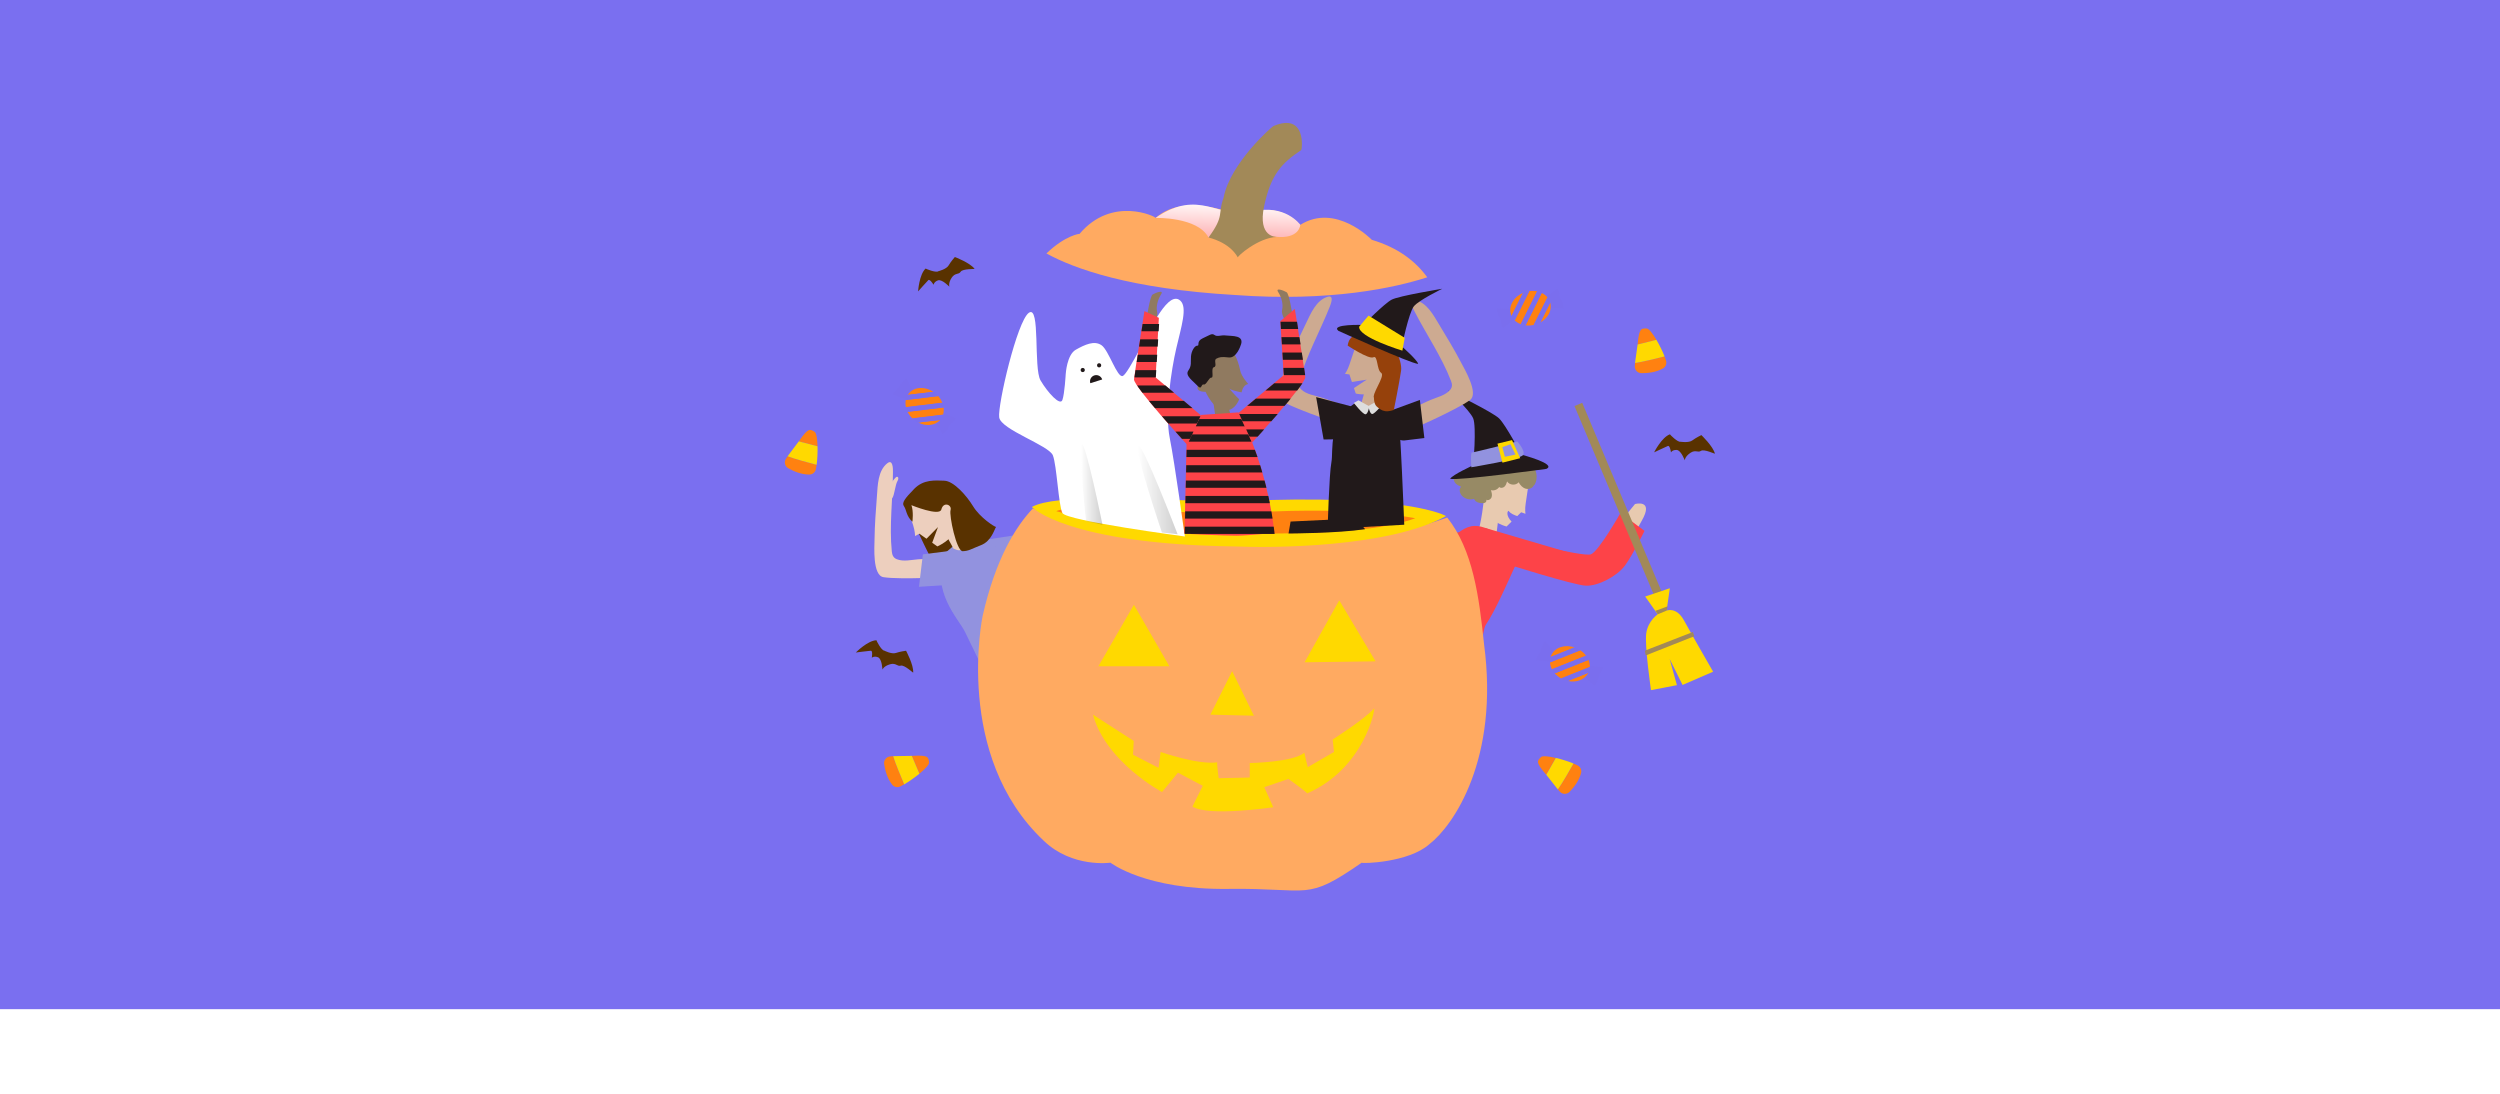 <svg xmlns="http://www.w3.org/2000/svg" xmlns:xlink="http://www.w3.org/1999/xlink" viewBox="0 0 1090 476.88"><defs><style>      .cls-1 {        fill: none;      }      .cls-2 {        fill: #907a60;      }      .cls-3 {        fill: url(#Degradado_sin_nombre_78);      }      .cls-3, .cls-4, .cls-5, .cls-6 {        mix-blend-mode: multiply;      }      .cls-3, .cls-6 {        opacity: .19;      }      .cls-7 {        fill: #a28958;      }      .cls-8 {        fill: #9292df;      }      .cls-9 {        fill: #978a65;      }      .cls-10 {        fill: #e8cab0;      }      .cls-11 {        fill: #ffd900;      }      .cls-12 {        fill: #593200;      }      .cls-13 {        fill: #7a6ff0;      }      .cls-14 {        isolation: isolate;      }      .cls-15 {        fill: #fd4348;      }      .cls-16 {        fill: #ddd;      }      .cls-17 {        clip-path: url(#clippath-1);      }      .cls-18 {        clip-path: url(#clippath-2);      }      .cls-19 {        fill: #7a6eee;      }      .cls-20 {        fill: #fff;      }      .cls-21 {        fill: #edcfbe;      }      .cls-22 {        fill: #21191a;      }      .cls-5 {        fill: url(#linear-gradient);      }      .cls-6 {        fill: url(#Degradado_sin_nombre_78-2);      }      .cls-23 {        fill: #cdaa91;      }      .cls-24 {        fill: #ff8110;      }      .cls-25 {        fill: #96410b;      }      .cls-26 {        fill: #ffaa61;      }      .cls-27 {        clip-path: url(#clippath);      }    </style><linearGradient id="linear-gradient" x1="328.31" y1="641.44" x2="328.31" y2="681.19" gradientTransform="translate(233.67 -566.42) rotate(2.32)" gradientUnits="userSpaceOnUse"><stop offset="0" stop-color="#fff"></stop><stop offset="1" stop-color="#fd4348"></stop></linearGradient><linearGradient id="Degradado_sin_nombre_78" data-name="Degradado sin nombre 78" x1="471.21" y1="211.31" x2="480.68" y2="211.31" gradientUnits="userSpaceOnUse"><stop offset="0" stop-color="#fff"></stop><stop offset="1" stop-color="#000"></stop></linearGradient><linearGradient id="Degradado_sin_nombre_78-2" data-name="Degradado sin nombre 78" x1="495.96" y1="213.51" x2="513.43" y2="213.51" xlink:href="#Degradado_sin_nombre_78"></linearGradient><clipPath id="clippath"><path class="cls-1" d="M540.01,180.03l-16.42,1.13-6.18,12.76-.89,38.85,39.21.16s-2.26-27.81-15.72-52.89Z"></path></clipPath><clipPath id="clippath-1"><path class="cls-1" d="M540.09,180.03l19.66-16.43-1.46-23.57,6.34-5.36s4.23,26.82,4.55,29.74c.33,2.93-23.24,28.61-23.24,28.61l-5.84-12.99Z"></path></clipPath><clipPath id="clippath-2"><path class="cls-1" d="M523.59,181.01l-19.66-16.43,1.46-23.57-6.34-5.36s-4.23,26.82-4.55,29.74,23.24,28.61,23.24,28.61l5.84-12.99Z"></path></clipPath></defs><g class="cls-14"><g id="Capa_1"><rect class="cls-13" width="1090" height="440"></rect><g><path class="cls-10" d="M659.43,244.84l31.6,1.65,21.83-26.73s8.46-2.28,2.93,7.31c-5.54,9.59-12.53,25.31-18.49,26.8s-41.25-17.05-41.25-17.05l3.37,8.01Z"></path><path class="cls-10" d="M654.44,206.75c3.17.79,11.13,1.88,11.8,5.77,0,0-.61,4.39-1.03,6.92-.42,2.53-.11,4.58-.11,4.58l-1.87-.67-1.7,1.66c-1.19-.38-3.08-1.14-3.75-2.27-.59,0-1.28,2.03,1.27,4.68l-2.19,2.14s-5.57-1.38-8.6-5.49c-3.04-4.11,3.01-18.12,6.18-17.32Z"></path><path class="cls-10" d="M647.12,216.59s-1.25,12.86-3.35,17.05c-1.43,2.85,8.39,1.61,8.39,1.61l1.27-10.41-6.32-8.26Z"></path><path class="cls-15" d="M642.98,229.29c-4.06.09-8.56,3.3-10.68,7.45-2.99,5.84-10.8,18.77-16.02,29.23-1.81,3.64-8.76,3.99-7.11,6.83,1.5,2.59,21.55,16.26,23.98,17.67,2.25,1.3,6.5,3.44,9.34,2.54,2.95-.94,3.47-17.88,5.34-20.65,4.28-6.34,9.42-18.32,12.6-25.2,1.95-4.22.61-5.85-1.3-9.53,0,0-9.08-8.49-16.14-8.33Z"></path><polygon class="cls-15" points="615.45 235.41 618.21 248.81 640.51 242.56 689.21 242.43 647.53 230.18 615.45 235.41"></polygon><path class="cls-9" d="M668.76,211.54c-.5,1.32-2.2,1.91-3.56,1.52s-2.39-1.53-3.06-2.78c-1.26,1.51-4.02,1.3-5.04-.38-.25.82-.52,1.68-1.14,2.27s-1.72.77-2.31.15c-.73,1.17-2.28,1.76-3.6,1.38.3.97.61,2.02.31,2.99-.3.97-1.5,1.72-2.36,1.19.23.42-.02.97-.42,1.23s-.91.28-1.38.27c-1.41-.03-3.06-.54-3.49-1.89-1.78.58-3.86.09-5.2-1.23-1.09-1.07-1.57-3.05-.42-4.06-.91-.34-1.83-.76-2.49-1.48s-.98-1.82-.55-2.69c.66-1.32,2.49-1.39,3.96-1.2s3.22.36,4.15-.79c.57-.71.61-1.71,1.01-2.53.54-1.12,1.81-1.84,3.05-1.74.47.04.94.18,1.4.11,1.03-.15,1.61-1.21,2.32-1.97,1.05-1.14,2.67-1.73,4.21-1.55,1.54.18,2.97,1.13,3.73,2.49,3.09-1.39,7-.98,9.54,1.26,2.54,2.24,3.38,6.31,1.67,9.24"></path><path class="cls-22" d="M674.19,204.44s-38.24,5.22-41.93,4.32c.91-1.71,10.09-5.91,10.09-5.91,0,0,1.46-16.81-.04-20.43s-10.84-12.16-10.84-12.16c0,0,19.22,9.32,22.14,12.17,2.91,2.85,9.75,15.8,9.75,15.8,0,0,15.63,4.08,10.83,6.21Z"></path><path class="cls-8" d="M661.51,192.47s-19,4.88-19.73,4.81-.29,6.45-.29,6.45c0,0,21.26-3.46,22.55-5.3s-2.53-5.96-2.53-5.96Z"></path><polygon class="cls-8" points="421.4 236.58 441.83 233.49 450.85 244.52 435.85 252.74 421.4 236.58"></polygon><path class="cls-12" d="M399.27,229.83s7,14.91,8.67,17.43c1.68,2.53,9.94-6.93,9.94-6.93l-8.83-13.74-9.79,3.24Z"></path><path class="cls-21" d="M407.43,213.49c-3.25,1.38-11.56,3.88-11.62,8.15,0,0,1.39,4.58,2.27,7.21.88,2.63.89,4.87.89,4.87l1.88-1.02,3.1,2.19,5.02-5.09-2.54,6.84,2.26,1.6s5.71-2.41,8.25-7.31c2.55-4.9-6.27-18.82-9.52-17.44Z"></path><path class="cls-8" d="M419.72,234.59s7.96-2.64,11.2.18c3.25,2.82,38.43,50.53,38.43,50.53l-40.49,6.89s-5.36-10.91-8.12-16.67c-2.76-5.76-14.88-17.39-9-34.13l7.99-6.79Z"></path><path class="cls-23" d="M586.91,185.79s-21.24-6.94-27.81-10.78c-4.24-2.48,1.23-13.89,2.41-16.79,2.33-5.72,5.14-11.52,7.87-17.17,2.08-4.29,4.44-10.15,9.46-11.66,2.99-.9,1.42,3.11.91,4.4-4.21,10.63-10.09,21.1-13.18,32.11-.42,1.49-.42,2.81.81,3.95,2.3,2.12,5.76,2.55,8.64,3.43,1.24.38,10.38,3.42,10.43,4.3,0,0,.47,8.2.47,8.2Z"></path><path class="cls-22" d="M593.19,178.25l-19.36-5.12,3.26,18.49,9.04-.15c2.99-.05,7.89-4.72,7.04-7.88l.02-5.34Z"></path><g><path class="cls-24" d="M725.75,155.4c-3.22.83-9.71,2.45-12.88,2.88-.06.54-.09,1.04-.1,1.49-.02,1.61,1.28,2.92,2.89,2.93,2.35.02,6.25-.26,9.41-2.06,1.17-.67,1.72-2.06,1.34-3.35-.17-.57-.39-1.21-.66-1.89Z"></path><path class="cls-24" d="M717.97,143.22c-2.38-.08-3.23-.17-3.92,6.43-.02.19-.04.39-.06.58l8.2-2.07c-1.62-2.75-3.28-4.9-4.22-4.93Z"></path><path class="cls-11" d="M722.19,148.15l-8.2,2.07c-.36,3.21-.9,5.93-1.12,8.05,3.17-.43,9.66-2.05,12.88-2.88-.87-2.23-2.21-4.95-3.57-7.24Z"></path></g><g><path class="cls-24" d="M686.05,332.9c-1.63,2.9-4.95,8.71-6.83,11.29.35.41.69.78,1.01,1.1,1.15,1.13,2.99,1.09,4.11-.06,1.64-1.68,4.13-4.69,5.02-8.22.33-1.31-.3-2.66-1.49-3.28-.53-.27-1.14-.55-1.82-.83Z"></path><path class="cls-24" d="M671.87,330.1c-1.71,1.67-2.35,2.22,1.93,7.27.13.15.25.3.37.44l4.17-7.35c-3.11-.73-5.81-1.02-6.48-.37Z"></path><path class="cls-11" d="M678.35,330.46l-4.17,7.35c2.07,2.48,3.66,4.75,5.04,6.37,1.88-2.58,5.2-8.39,6.83-11.29-2.22-.92-5.1-1.83-7.7-2.44Z"></path></g><g><path class="cls-24" d="M394.24,341.98c-1.31-3.06-3.91-9.22-4.81-12.29-.54.03-1.04.07-1.49.13-1.59.23-2.69,1.71-2.45,3.3.34,2.33,1.22,6.13,3.48,8.98.84,1.06,2.29,1.38,3.51.81.54-.25,1.13-.57,1.77-.94Z"></path><path class="cls-24" d="M405.08,332.43c-.29-2.37-.33-3.22-6.95-2.89-.19,0-.39.02-.58.03l3.3,7.78c2.46-2.03,4.34-3.99,4.23-4.92Z"></path><path class="cls-11" d="M400.85,337.34l-3.3-7.78c-3.23.13-6,.02-8.12.13.91,3.07,3.5,9.23,4.81,12.29,2.07-1.2,4.55-2.94,6.61-4.63Z"></path></g><g><path class="cls-24" d="M356.05,202.66c-3.22-.84-9.68-2.57-12.66-3.73-.31.44-.58.86-.81,1.26-.8,1.4-.3,3.17,1.1,3.96,2.05,1.16,5.59,2.8,9.23,2.76,1.35-.01,2.5-.96,2.8-2.28.13-.58.24-1.24.34-1.97Z"></path><path class="cls-24" d="M355.15,188.24c-2.05-1.22-2.74-1.71-6.54,3.72-.11.16-.22.32-.33.47l8.17,2.16c-.09-3.19-.49-5.87-1.3-6.35Z"></path><path class="cls-11" d="M356.44,194.59l-8.17-2.16c-1.88,2.63-3.66,4.75-4.88,6.5,2.98,1.16,9.44,2.89,12.66,3.73.32-2.38.47-5.4.39-8.06Z"></path></g><path class="cls-12" d="M721.19,197.23s3.31-6.6,6.9-7.87c0,.12,3.4,3.59,4.66,3.24-.09,0,3.58.58,5.11-.58s3.94-2.32,3.94-2.32c0,0,5.11,4.86,5.91,8.1.18.23-4.75-2.14-6.09-1.22s-2.37-.64-4.61.87c-2.42,1.63-2.46,3.24-2.46,3.24,0,0-1.61-4.4-3.49-4.51s-2.51,1.04-2.51,1.04c0,0-.45-3.13-1.34-2.78s-6,2.78-6,2.78Z"></path><path class="cls-12" d="M373.13,284.5s5.19-5.25,8.99-5.35c-.04.11,2.13,4.47,3.43,4.52-.09-.03,3.23,1.66,5.03,1.03s4.46-.98,4.46-.98c0,0,3.35,6.2,3.11,9.54.1.28-3.85-3.51-5.42-3.04s-2.06-1.34-4.65-.6c-2.81.8-3.35,2.32-3.35,2.32,0,0-.17-4.68-1.92-5.37s-2.71.21-2.71.21c0,0,.54-3.11-.42-3.06s-6.57.78-6.57.78Z"></path><path class="cls-12" d="M400.29,127.02s.48-7.37,3.28-9.94c.05.11,4.53,1.98,5.55,1.17-.08.03,3.52-.86,4.47-2.52s2.73-3.67,2.73-3.67c0,0,6.6,2.49,8.6,5.16.26.14-5.21-.12-6.08,1.26s-2.43.34-3.91,2.6c-1.6,2.44-1,3.95-1,3.95,0,0-3.2-3.42-4.98-2.79s-1.9,1.94-1.9,1.94c0,0-1.63-2.7-2.32-2.03s-4.44,4.9-4.44,4.9Z"></path><g><path class="cls-19" d="M672.72,130.44s5.25-3.9,6.17-4.48.78,3.67,1.69,4.65,1.15,3.88,1.15,3.88l-8.41-.47-.59-3.57Z"></path><path class="cls-19" d="M661.62,138.39s-5.25,3.9-6.17,4.48-.78-3.67-1.69-4.65-1.15-3.88-1.15-3.88l8.41.47.59,3.57Z"></path><path class="cls-24" d="M672.2,127.71l-7.06,14.14c1.14.15,2.35.09,3.56-.18l6-12.02c-.66-.81-1.52-1.46-2.51-1.94Z"></path><path class="cls-24" d="M658.72,136.93c.08.28.19.56.31.82l5.02-10.06c-4.05,1.71-6.4,5.64-5.33,9.23Z"></path><path class="cls-24" d="M675.9,131.95l-4.3,8.62c3.36-1.88,5.21-5.37,4.3-8.62Z"></path><path class="cls-24" d="M666.77,126.94l-6.36,12.74c.73.71,1.63,1.27,2.65,1.65l7.14-14.3c-1.08-.22-2.24-.27-3.42-.1Z"></path><path class="cls-19" d="M665.19,127.28c-.39.12-.77.25-1.14.41l-5.02,10.06c.33.73.8,1.38,1.38,1.94l6.36-12.74c-.52.07-1.05.18-1.58.34Z"></path><path class="cls-19" d="M670.19,127.04l-7.14,14.3c.65.25,1.36.42,2.09.51l7.06-14.14c-.62-.3-1.3-.52-2.01-.67Z"></path><path class="cls-19" d="M675.87,131.85c-.24-.82-.64-1.56-1.17-2.2l-6,12.02c.23-.05.47-.11.7-.18.79-.23,1.52-.55,2.19-.93l4.3-8.62s-.02-.07-.03-.1Z"></path></g><g><path class="cls-19" d="M691.14,290.08s6.51.58,7.59.75-1.86,3.26-1.83,4.6-1.72,3.66-1.72,3.66l-5.97-5.95,1.93-3.06Z"></path><path class="cls-19" d="M677.56,288.64s-6.51-.58-7.59-.75,1.86-3.26,1.83-4.6,1.72-3.66,1.72-3.66l5.97,5.95-1.93,3.06Z"></path><path class="cls-24" d="M692.56,287.7l-14.67,5.87c.75.86,1.69,1.63,2.78,2.23l12.48-4.99c.04-1.04-.16-2.1-.58-3.11Z"></path><path class="cls-24" d="M676.37,285.62c-.13.27-.23.54-.31.82l10.44-4.17c-4.16-1.42-8.53-.04-10.12,3.35Z"></path><path class="cls-24" d="M692.51,293.32l-8.95,3.58c3.76.83,7.46-.55,8.95-3.58Z"></path><path class="cls-24" d="M689.02,283.51l-13.23,5.29c.07,1.02.37,2.04.88,3l14.84-5.93c-.66-.89-1.49-1.69-2.49-2.35Z"></path><path class="cls-19" d="M687.62,282.72c-.37-.17-.75-.32-1.12-.45l-10.44,4.17c-.24.77-.32,1.56-.26,2.36l13.23-5.29c-.44-.29-.91-.56-1.4-.79Z"></path><path class="cls-19" d="M691.51,285.87l-14.84,5.93c.32.62.73,1.22,1.22,1.77l14.67-5.87c-.27-.64-.62-1.25-1.05-1.84Z"></path><path class="cls-19" d="M692.56,293.23c.36-.77.55-1.59.59-2.42l-12.48,4.99c.21.12.42.23.64.33.74.35,1.5.6,2.25.77l8.95-3.58s.03-.06.05-.09Z"></path></g><g><path class="cls-19" d="M409.41,179.59s6.14,2.23,7.14,2.67-2.64,2.67-2.95,3.97-2.6,3.09-2.6,3.09l-4.24-7.28,2.65-2.46Z"></path><path class="cls-19" d="M396.65,174.71s-6.14-2.23-7.14-2.67,2.64-2.67,2.95-3.97,2.6-3.09,2.6-3.09l4.24,7.28-2.65,2.46Z"></path><path class="cls-24" d="M411.39,177.65l-15.69,1.91c.51,1.03,1.22,2.01,2.12,2.87l13.34-1.62c.31-1,.38-2.07.23-3.16Z"></path><path class="cls-24" d="M396.28,171.48c-.19.23-.36.47-.51.71l11.16-1.36c-3.66-2.43-8.23-2.23-10.64.64Z"></path><path class="cls-24" d="M409.9,183.07l-9.56,1.16c3.42,1.76,7.35,1.38,9.56-1.16Z"></path><path class="cls-24" d="M409.05,172.69l-14.14,1.72c-.19,1-.16,2.06.08,3.12l15.86-1.93c-.41-1.02-1.01-2.01-1.8-2.91Z"></path><path class="cls-19" d="M407.89,171.56c-.31-.26-.64-.5-.97-.73l-11.16,1.36c-.42.68-.71,1.43-.86,2.22l14.14-1.72c-.35-.4-.73-.77-1.15-1.13Z"></path><path class="cls-19" d="M410.85,175.6l-15.86,1.93c.15.68.4,1.36.72,2.02l15.69-1.91c-.09-.68-.28-1.37-.55-2.04Z"></path><path class="cls-19" d="M409.97,182.99c.55-.65.94-1.4,1.19-2.19l-13.34,1.62c.17.17.35.33.54.49.63.53,1.29.97,1.98,1.32l9.56-1.16s.05-.05.07-.08Z"></path></g><path class="cls-26" d="M630.98,225.63c-14.96,5.51-45.18,13.58-90.78,12.06-49.91-.87-76.58-9.42-89.85-16.03-7.57,7.96-16.28,22.08-21.91,46.83,0,0-12.86,60.96,26.67,98.11,12.38,11.91,29.05,9.53,29.05,9.53,0,0,15.24,11.91,51.44,11.43,36.2-.48,33.34,5.72,58.11-11.43,0,.48,20.48,0,29.53-8.1,10.48-8.1,30.48-37.15,23.81-87.16-2.17-20.74-4.82-41.06-16.08-55.25Z"></path><path class="cls-26" d="M622.29,120.9c-5.3-7.26-12.95-12.97-24.18-16.34-.12-.13-15.74-16.22-31.18-6.53-.02.44-9.62-11.8-23.56-3.59-.49,1.3-25.41-12-39.53.59.46-.42-18.91-9.98-33.2,6.99.24-.22-6.28.63-14.39,8.49,11.96,6.58,36.18,15.44,82.07,18.1,41.9,3.1,70-3.21,83.97-7.71Z"></path><g class="cls-4"><image width="129" height="227" transform="translate(391 186)"></image></g><g class="cls-4"><image width="125" height="224" transform="translate(557 188)"></image></g><g class="cls-4"><image width="145" height="226" transform="translate(499 198)"></image></g><polygon class="cls-11" points="527.73 311.59 537.22 292.62 546.7 312.05 527.73 311.59"></polygon><path class="cls-11" d="M476.53,311.59l17.77,11.45-.3,6.02,11.14,5.72.9-6.93s16.26,5.72,24.7,4.52c-.3.3.6,6.93.6,6.93l13.55-.3v-6.32s18.97-.3,23.79-4.52c0,.3,1.51,6.32,1.51,6.32l11.45-6.63-.6-5.42s14.16-9.04,18.07-13.55c.6,0-4.22,26.2-29.22,37.05.3-.3-8.13-6.32-8.13-6.32l-10.54,3.61,3.92,8.73s-28.31,4.22-35.24-.3c.3-.6,4.52-9.04,4.52-9.04l-10.84-5.72-6.93,8.43s-24.4-12.95-30.12-33.73Z"></path><polygon class="cls-11" points="494.38 263.69 502.12 277.09 509.86 290.5 494.38 290.5 478.9 290.5 486.64 277.09 494.38 263.69"></polygon><polygon class="cls-11" points="583.91 261.74 591.83 275.04 599.75 288.34 584.27 288.55 568.8 288.76 576.35 275.25 583.91 261.74"></polygon><path class="cls-11" d="M449.87,221.05s15.2,16.22,88.68,17.2c16.06.68,66.69.55,91.94-13.23,0,0-16.23-9.99-91.43-6.49-43.92-.39-78.21-3.41-89.19,2.52Z"></path><path class="cls-5" d="M503.84,95.02s18.33-.52,23.06,8.54c0,0,10.45.52,12.65,8.13-.16-.54,5.76-9.62,16.46-8.47,10.7,1.15,10.91-5.21,10.91-5.21,0,0-6.56-9.3-21.03-5.77s-22.94-10.43-42.06,2.77Z"></path><path class="cls-7" d="M526.91,103.57s9,1.83,12.81,8.71c-.57-.32,8.84-8.71,17.04-8.97-.29-.01-8.5.24-5.6-13.4,2.89-13.64,7.49-18.72,16.21-24.51.29.01,2.43-16.58-12.16-10.44-.29-.01-18.79,15.92-21.75,31.31-2.63,7.21.57,7.63-6.55,17.29Z"></path><path class="cls-24" d="M460.55,222.9s42.85,11.37,75.64,10.06c13.99-.87,58.15,1.31,80.88-7,0,0-28.86-6.12-81.32-1.75-10.06,0-70.39-4.81-75.2-1.31Z"></path><path class="cls-23" d="M603.56,152.66c-3.14-.74-10.62-3.39-12.97-.27,0,0-1.45,4.12-2.22,6.54-.77,2.41-1.97,4.07-1.97,4.07l1.94.26,1.1,3.29,6.45-1.03-5.57,3.67.8,2.4s5.51,1.31,10.03-.93c4.53-2.24,5.55-17.25,2.41-17.99Z"></path><path class="cls-22" d="M598.19,178.23s10.46-1.38,11.39,2.03,2.67,48.52,2.67,48.52l-33.4,1.87s.65-24.05,1.64-29.11-1.88-18.5,11.33-26.42l6.37,3.11Z"></path><path class="cls-23" d="M594.91,170.96l-1.85,6.63s5.63.9,6.94.6-.35-7.93-.35-7.93l-4.75.7Z"></path><path class="cls-2" d="M540.71,161.45c-4.57-21.46-18.77-4.56-15.7,5.39.26.83-2.62-1.02-2.91,2.06-.2,2.14,3.52,1.92,3.52,1.92,0,0,3.72,8.43,8.71,8.21,3.19-.14,4.93-2.51,5.97-4.93-1.72-1.59-4.36-4.65-4.27-4.67.87.73,3.64,1.33,5.3,1.64.07-.25.14-.5.19-.72.74-2.75,2.73-2.91,2.73-2.91,0,0-2.96-3.19-3.55-5.98Z"></path><path class="cls-2" d="M528.5,171.82l1.69,11.68s3.2.47,5.58-.46c2.39-.93-1.83-9.17-1.83-9.17l-5.44-2.05Z"></path><path class="cls-22" d="M540.84,150.83s-1.76,5.41-5.08,5.02c-3.32-.39-4.1-.13-5.41.52s.46,3.32-1.04,3.71.07,4.63-1.11,4.56-2.21,3.32-3.39,3-.78,2.67-2.67.59-5.6-4.43-4.04-6.64.98-3.65,1.17-6.19c.2-2.54,1.69-4.76,2.8-4.69s-.65-1.89,2.41-3.26c3.06-1.37,3.84-2.28,5.08-1.37s2.74-.13,5.02.2c2.28.33,8.47-.39,6.25,4.56Z"></path><path class="cls-23" d="M614.26,187.77s20.5-8.9,26.67-13.35c3.99-2.87-2.53-13.72-3.97-16.49-2.86-5.48-6.2-10.98-9.45-16.35-2.47-4.08-5.38-9.69-10.51-10.72-3.06-.61-1.13,3.23-.5,4.47,5.19,10.19,12.03,20.06,16.14,30.73.56,1.45.68,2.76-.44,4.01-2.09,2.33-5.5,3.08-8.28,4.23-1.2.49-10.01,4.38-9.98,5.26l.31,8.21Z"></path><path class="cls-22" d="M606.77,178.88l12.29-4.51,1.96,16.62-8.63,1.04c-2.86.34-8.79-3.12-8.85-6l3.24-7.15Z"></path><path class="cls-25" d="M587.59,150.68s9.17,6.11,11.2,5.09,1.36,5.43,3.4,6.79-4.88,10.04-2.84,11.06,8.37,5.12,8.37,5.12c0,0,2.47-12.33,3.15-17.09.68-4.75-4.27-13.69-6.64-13.35-2.38.34-15.28-7.13-16.64,2.38Z"></path><path class="cls-22" d="M583.52,144.23s31.4,14.26,34.8,14.43c-.34-1.7-7.13-7.64-7.13-7.64,0,0,3.06-14.77,5.26-17.48,2.21-2.72,12.39-7.64,12.39-7.64,0,0-18.84,3.06-22.07,4.75-3.23,1.7-12.39,11.03-12.39,11.03,0,0-14.43-.51-10.86,2.55Z"></path><path class="cls-11" d="M592.6,142.45l4.07-4.84,15.79,9.68-1.02,5.6s-19.35-5.86-18.84-10.44Z"></path><path class="cls-22" d="M561.79,232.6s21.13-.04,33.4-1.87c-.04-.12-4.02-4.71-4.02-4.71l-28.48,1.38-.89,5.2Z"></path><path class="cls-15" d="M516.44,232.72s17.59.89,22.71.85,16.21-1.22,16.21-1.22l-16.17-5.85-22.71,4.19-.04,2.03Z"></path><path class="cls-8" d="M481.17,177.34l7.64,8.29,13.9,45.47-31.63-5.49c-.3-1.1-7.9.91-8.2-5.86-.42-9.32-2.59-18.74-1.92-28.09.28-3.86,1.69-13.77,7.16-13.7l13.06-.62Z"></path><path class="cls-10" d="M469.62,171.94l-1.1,8.27s2.49,3.51,8.82.3c.23.31-2.24-7.36-2.24-7.36l-4.45-1.39"></path><path class="cls-20" d="M464.67,162.95s.49-8.29,4.39-10.48,8.05-4.14,11.21-1.95,6.83,14.38,9.26,13.41,12.11-21.21,15.03-25.84,6.91-9.91,10.08-6.99.41,11.3-1.79,20.8-5.04,28.12-2.84,39.09c2.19,10.97,6.58,42.91,6.58,42.91,0,0-51.69-6.83-53.39-10.24s-2.44-20.72-4.14-25.11-22.67-11.21-23.41-16.58c-.73-5.36,7.8-41.93,12.92-45.59s1.95,24.14,5.12,29.5,8.53,11.21,9.51,8.53,1.46-11.46,1.46-11.46Z"></path><circle class="cls-22" cx="472.07" cy="161.33" r=".91"></circle><circle class="cls-22" cx="479.22" cy="159.28" r=".91"></circle><path class="cls-22" d="M480.56,165.45c-.45-1.43-1.98-2.23-3.41-1.78s-2.23,1.98-1.78,3.41l5.19-1.63Z"></path><path class="cls-3" d="M473.53,227.32s-3.41-30.39-1.95-33.32,9.1,34.78,9.1,34.78l-7.15-1.46Z"></path><path class="cls-6" d="M506.6,232.19s-12.19-36.08-10.48-38.03,17.31,38.76,17.31,38.76l-6.83-.73Z"></path><path class="cls-16" d="M592.3,174.54l4.71,2.6s-.49,3.33-1.63,3.49-5.12-4.96-5.12-4.96l2.03-1.14Z"></path><path class="cls-16" d="M601.32,174.41l-4.71,2.6s.49,3.33,1.63,3.49,5.12-4.96,5.12-4.96l-2.03-1.14Z"></path><path class="cls-25" d="M607.72,178.74s-2.19.79-3.8.53-2.71-1.16-3.74-2.11c-1.36-1.26-1.12-4.39-1.18-4.41l2.64-1.02,2.84,1.75,3.23,5.26Z"></path><path class="cls-15" d="M539.93,179.79l-16.42,1.13-6.18,12.76-.89,38.85,39.21.16s-2.26-27.81-15.72-52.89Z"></path><g class="cls-27"><rect class="cls-22" x="514.61" y="196.11" width="36.69" height="3.17"></rect><rect class="cls-22" x="514.97" y="189.41" width="36.69" height="3.17"></rect><rect class="cls-22" x="514.79" y="182.7" width="36.69" height="3.17"></rect><rect class="cls-22" x="514.03" y="202.82" width="38.95" height="3.17"></rect><rect class="cls-22" x="513.01" y="209.52" width="41.35" height="3.17"></rect><rect class="cls-22" x="511.64" y="216.23" width="44.46" height="3.17"></rect><rect class="cls-22" x="509.17" y="222.93" width="47.19" height="3.17"></rect><rect class="cls-22" x="509" y="229.63" width="50.1" height="3.17"></rect></g><path class="cls-21" d="M415.67,239.1s2.44,1.46,3.49.49,2.32-2.36,2.23-3.01-6.22-8.53-6.54-9.02.81,11.54.81,11.54Z"></path><polygon class="cls-21" points="411.34 231.16 415.67 239.1 419.08 236.83 414.75 228.42 411.34 231.16"></polygon><path class="cls-21" d="M415.04,251.49s-22.31,1.33-29.83.16c-4.86-.75-3.95-13.38-3.91-16.5.07-6.18.56-12.6,1.04-18.86.36-4.75.41-11.07,4.53-14.31,2.45-1.93,2.47,2.37,2.46,3.76-.02,11.43-1.66,23.33-.5,34.71.16,1.54.64,2.77,2.2,3.38,2.91,1.13,6.29.26,9.29.03,1.29-.1,10.91-.62,11.28.18l3.44,7.46Z"></path><path class="cls-21" d="M387.91,211.46s2.05-2.85,2.76-3.41,1.47.27.61,1.7-1.37,6.03-2.06,7.09-1.42,2.3-1.42,2.3l.11-7.67Z"></path><polygon class="cls-8" points="413.72 240.24 402.38 241.7 400.67 255.84 417.74 254.75 413.72 240.24"></polygon><path class="cls-12" d="M397.37,220.25s12.27,5.04,13.06,1.87c.89-3.58,4.72-2.03,4.02.27s2.59,18,5.28,17.93c2.69-.07,3.52-.89,8.06-2.66,4.54-1.78,5.8-7.04,6.49-7.9-.81-.12-7.01-4.12-9.98-8.98-2.97-4.86-8.52-11.05-12.56-11.19-4.04-.14-9.05-.64-13.14,3.55-4.08,4.19-5.55,6.1-4.47,7.57s.94,4.2,3.64,6.75c.11.16.59-4.73-.4-7.22Z"></path><path class="cls-15" d="M656.07,245.64s29.97,9.48,35.34,9.72,13.65-4.14,17.07-8.78,8.53-15.12,8.53-15.12l-10.48-7.8s-9.51,16.82-12.92,18.04-37.3-7.31-37.3-7.31l-.23,11.25Z"></path><polygon class="cls-11" points="652.89 193.43 655.08 201.72 662.8 199.77 659.23 191.89 652.89 193.43"></polygon><polygon class="cls-8" points="655.02 194.95 656.12 199.16 660.75 198.18 658.55 193.67 655.02 194.95"></polygon><g><rect class="cls-7" x="659.2" y="218.11" width="94.6" height="3.66" transform="translate(635.34 -516.58) rotate(67.19)"></rect><path class="cls-11" d="M728.05,256.47l-10.76,3.62,5.48,7.75s-4.22,2.8-5,8.22c-.79,5.42,2.07,24.84,2.07,24.84l11.3-2.17-3.17-11.4,5.62,11.31,13.33-5.78s-9.31-16.15-12.67-22.3c-3.36-6.16-7.61-4.34-7.61-4.34l1.41-9.76Z"></path><polygon class="cls-7" points="726.64 266.23 722.77 267.84 721.81 266.31 727.12 264.34 726.64 266.23"></polygon><polygon class="cls-7" points="738.09 275.55 717.17 283.68 717.53 285.78 738.73 277.39 738.09 275.55"></polygon></g><path class="cls-2" d="M563.4,136.77s-1.27-8.66-2.44-9.36-5.08-2.24-3.66-.05,2.27,5.32,1.71,7.72,2,5.66,2,5.66l2.39-3.97Z"></path><path class="cls-15" d="M540.01,180.03l19.66-16.43-1.46-23.57,6.34-5.36s4.23,26.82,4.55,29.74-23.24,28.61-23.24,28.61l-5.84-12.99Z"></path><path class="cls-2" d="M500.13,137.75s1.27-8.66,2.44-9.36,5.08-2.24,3.66-.05-2.27,5.32-1.71,7.72c.56,2.4-2,5.66-2,5.66l-2.39-3.97Z"></path><path class="cls-15" d="M523.51,181.01l-19.66-16.43,1.41-26.01-6.29-2.93s-4.23,26.82-4.55,29.74,23.24,28.61,23.24,28.61l5.84-12.99Z"></path><g class="cls-17"><rect class="cls-22" x="539.18" y="153.69" width="36.69" height="3.17"></rect><rect class="cls-22" x="539.55" y="146.99" width="36.69" height="3.17"></rect><rect class="cls-22" x="539.36" y="140.28" width="36.69" height="3.17"></rect><rect class="cls-22" x="538.6" y="160.4" width="38.95" height="3.17"></rect><rect class="cls-22" x="537.59" y="167.1" width="41.35" height="3.17"></rect><rect class="cls-22" x="536.22" y="173.8" width="44.46" height="3.17"></rect><rect class="cls-22" x="533.75" y="180.51" width="47.19" height="3.17"></rect><rect class="cls-22" x="533.58" y="187.21" width="50.1" height="3.17"></rect></g><g class="cls-18"><rect class="cls-22" x="487.8" y="154.67" width="36.69" height="3.17" transform="translate(1012.29 312.5) rotate(-180)"></rect><rect class="cls-22" x="487.43" y="147.96" width="36.69" height="3.17" transform="translate(1011.55 299.09) rotate(-180)"></rect><rect class="cls-22" x="487.61" y="141.26" width="36.69" height="3.17" transform="translate(1011.92 285.68) rotate(-180)"></rect><rect class="cls-22" x="486.12" y="161.37" width="38.95" height="3.17" transform="translate(1011.19 325.91) rotate(-180)"></rect><rect class="cls-22" x="484.73" y="168.08" width="41.35" height="3.17" transform="translate(1010.82 339.32) rotate(-180)"></rect><rect class="cls-22" x="483" y="174.78" width="44.46" height="3.17" transform="translate(1010.45 352.73) rotate(-180)"></rect><rect class="cls-22" x="482.73" y="181.48" width="47.19" height="3.17" transform="translate(1012.65 366.14) rotate(-180)"></rect><rect class="cls-22" x="479.99" y="188.19" width="50.1" height="3.17" transform="translate(1010.09 379.55) rotate(-180)"></rect></g></g></g></g></svg>